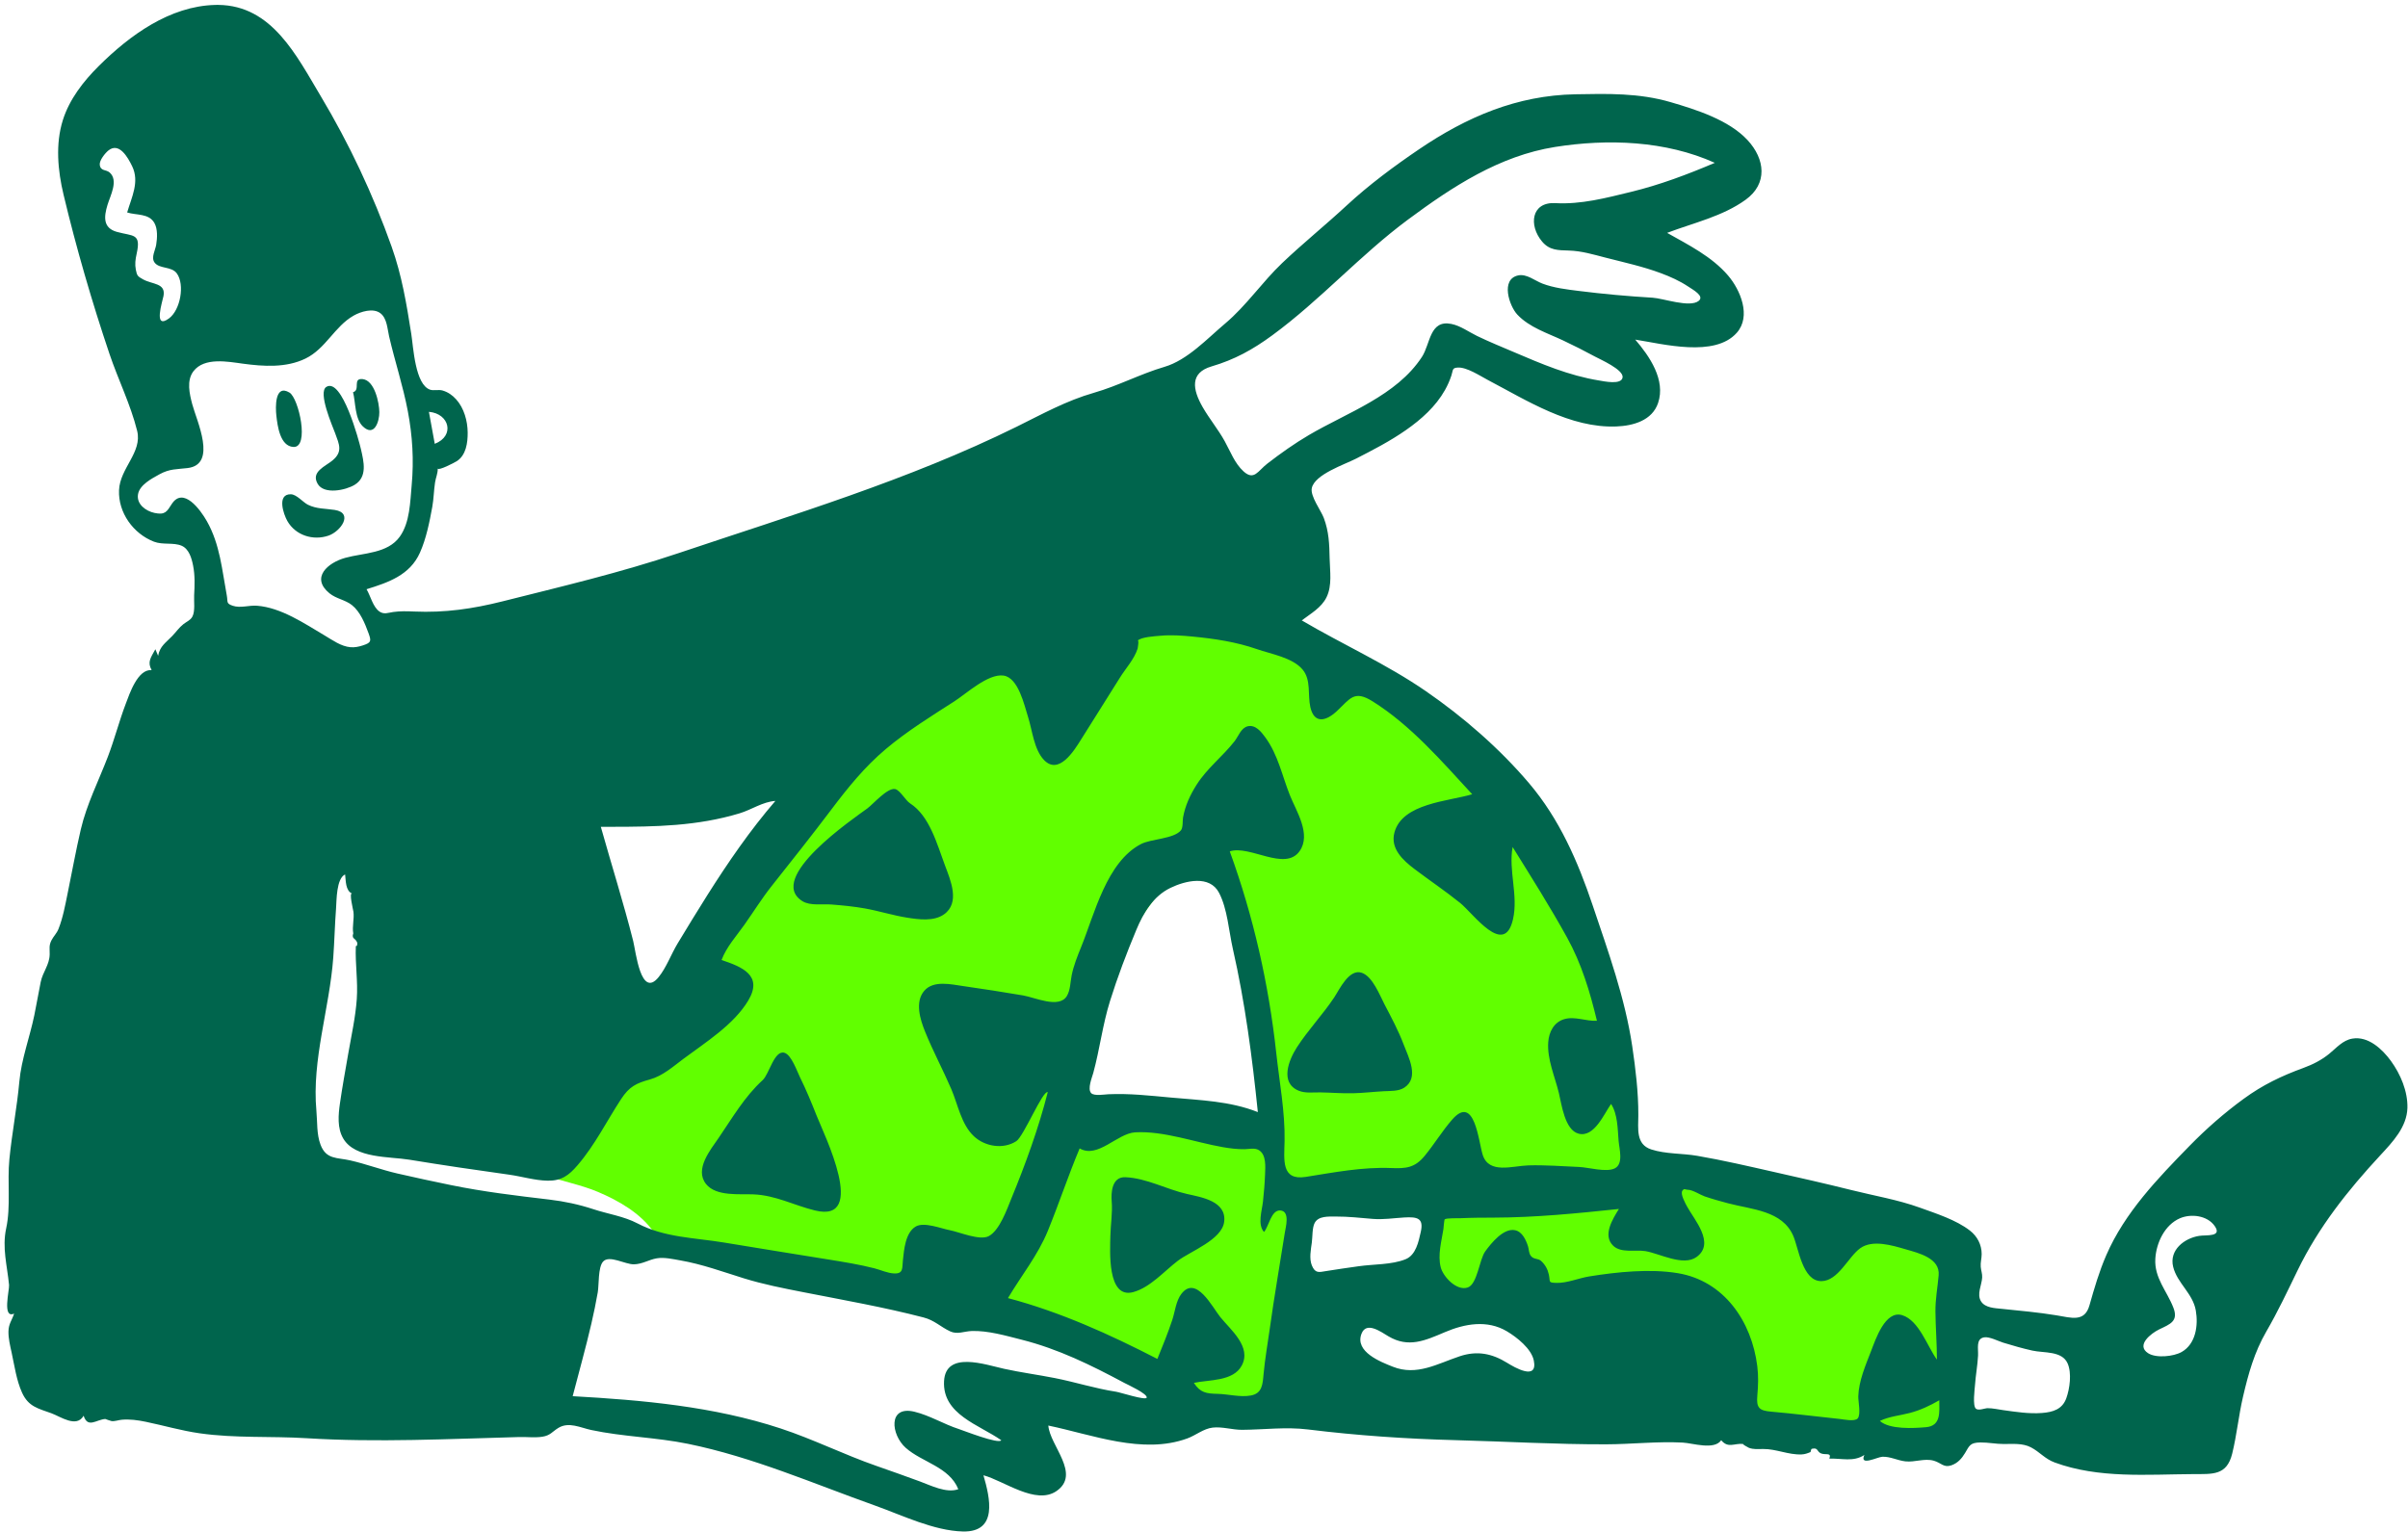 <?xml version="1.0" encoding="UTF-8"?> <svg xmlns="http://www.w3.org/2000/svg" width="399" height="254" viewBox="0 0 399 254" fill="none"> <path fill-rule="evenodd" clip-rule="evenodd" d="M195.765 102.162C179.817 100.896 164.602 106.829 151.855 116.077C135.426 127.997 121.502 145.043 112.077 163.005C111.074 163.776 110.087 164.567 109.106 165.365C103.86 169.631 98.735 174.137 94.192 179.153C91.656 181.953 85.004 188.761 87.892 193.055C88.505 193.967 89.511 194.49 90.52 194.851C93.346 195.861 96.293 196.373 99.08 197.555C102.521 199.014 106.089 201.057 108.294 204.172C108.921 205.058 109.084 206.103 109.927 206.493C110.821 206.907 112.506 206.746 113.483 206.841C115.447 207.034 117.411 207.226 119.376 207.418C123.99 207.87 128.814 207.919 133.328 209.032L154.094 214.151C158.341 215.198 163.223 215.775 167.251 217.496C173.262 220.064 178.996 223.825 184.747 226.924C187.528 228.422 190.309 229.921 193.091 231.419C194.449 232.151 195.378 232.161 196.97 232.283L208.456 233.165C210.309 233.307 211.198 234.052 211.441 232.201L215.522 201.088C215.606 200.448 215.581 197.278 216.107 196.895C216.436 196.655 218.37 197.171 218.727 197.215L223.941 197.853C227.695 198.312 231.45 198.771 235.205 199.23C235.509 199.267 237.197 199.248 237.387 199.496C237.609 199.788 237.187 201.461 237.149 201.821C236.751 205.6 236.352 209.379 235.954 213.158C235.907 213.596 235.374 215.629 235.655 215.988C235.85 216.238 237.265 216.268 237.552 216.315C241.174 216.905 244.796 217.496 248.418 218.086C251.012 218.509 254.401 218.488 256.854 219.461C258.262 220.021 259.655 221.45 260.871 222.344L278.536 235.321C281.215 237.289 284.826 236.788 288.089 237.036L325.725 239.899C325.694 238.729 325.662 237.559 325.631 236.388C325.465 230.19 325.3 223.992 325.135 217.794L324.918 209.687C324.904 209.174 325.109 207.672 324.774 207.293C324.327 206.79 322.332 206.572 321.712 206.388C319.635 205.774 317.558 205.161 315.481 204.547C309.387 202.746 303.294 200.945 297.201 199.145C291.178 197.365 285.157 195.585 279.135 193.806C277.074 193.197 275.014 192.588 272.953 191.979C272.478 191.838 270.815 191.651 270.484 191.249C270.067 190.743 270.254 188.583 270.187 187.941C269.86 184.81 269.394 181.692 268.826 178.595C264.732 156.258 255.163 133.569 237.421 118.667C225.692 108.816 210.981 103.37 195.765 102.162ZM192.953 146.956C194.532 145.105 197.184 142.086 199.973 142.587C202.24 142.995 203.475 145.8 204.265 147.666C207.441 155.162 208.426 163.755 209.414 171.767C210.034 176.794 210.532 181.844 210.851 186.899C199.538 186.03 188.224 185.161 176.911 184.292C177.445 180.693 177.873 177.061 178.516 173.479C178.838 171.684 179.729 170.067 180.491 168.409C183.899 160.991 187.619 153.209 192.953 146.956Z" fill="#61FF00"></path> <path fill-rule="evenodd" clip-rule="evenodd" d="M35.904 0.813L35.628 0.818C28.12 1.017 21.499 5.84 16.364 10.945C13.825 13.469 11.509 16.438 10.419 19.893C9.161 23.884 9.575 28.273 10.533 32.278C12.648 41.13 15.232 50.027 18.139 58.653C19.569 62.896 21.643 67.057 22.723 71.4C23.613 74.979 19.865 77.585 19.722 81.262C19.577 84.972 22.077 88.457 25.512 89.782C26.975 90.347 28.745 89.875 30.094 90.454C31.328 90.983 31.759 92.544 31.996 93.742C32.319 95.376 32.261 97.009 32.169 98.658C32.113 99.667 32.365 101.313 31.872 102.212C31.533 102.83 30.916 103.032 30.385 103.455C29.66 104.032 29.177 104.75 28.541 105.413C27.492 106.507 26.484 107.1 26.199 108.696C26.048 108.334 25.896 107.971 25.745 107.609C24.963 109.036 24.384 109.72 25.127 111.075C22.822 110.849 21.456 115.025 20.852 116.608C19.745 119.506 18.985 122.517 17.876 125.416C16.355 129.392 14.358 133.315 13.388 137.474C12.573 140.97 11.928 144.561 11.204 148.081C10.796 150.063 10.44 152.077 9.693 153.967C9.403 154.701 8.864 155.195 8.531 155.849C8.074 156.744 8.253 157.217 8.231 158.197C8.193 159.946 7.088 161.08 6.741 162.778C6.37 164.593 6.067 166.427 5.692 168.245C4.938 171.907 3.541 175.563 3.205 179.273C2.814 183.58 1.976 187.834 1.555 192.142C1.186 195.906 1.813 199.948 1.025 203.59C0.327 206.822 1.193 209.778 1.501 212.987C1.579 213.802 0.322 218.653 2.342 217.721C1.963 218.865 1.431 219.41 1.402 220.665C1.376 221.838 1.679 223.045 1.926 224.182C2.404 226.381 2.723 228.778 3.659 230.838C4.718 233.168 6.332 233.447 8.526 234.247C10.011 234.788 12.686 236.719 13.856 234.653C14.554 236.774 15.916 235.308 17.444 235.19C17.433 235.19 18.318 235.516 18.483 235.539C19.02 235.611 19.655 235.358 20.189 235.314C21.522 235.204 22.828 235.381 24.132 235.651C27.134 236.272 30.039 237.131 33.086 237.564C39.038 238.409 44.871 238.01 50.832 238.38C62.497 239.104 74.355 238.496 86.029 238.183C87.283 238.149 88.633 238.324 89.87 238.132C91.203 237.924 91.493 237.295 92.532 236.664C94.258 235.617 96.174 236.635 97.965 237.018C103.223 238.142 108.715 238.225 114.015 239.312C124.784 241.52 134.706 245.877 145.021 249.553C149.493 251.146 154.742 253.726 159.564 253.838C165.408 253.964 164.028 248.217 162.954 244.523C166.33 245.418 171.633 249.507 175.065 247.134C179.155 244.306 173.951 239.605 173.706 236.281C181.016 237.796 189.308 241.119 196.728 238.418C198.156 237.898 199.399 236.8 200.931 236.621C202.525 236.436 204.209 236.998 205.82 236.988C209.49 236.964 213.053 236.477 216.722 236.928C224.901 237.934 232.964 238.484 241.21 238.701C249.51 238.92 257.812 239.41 266.117 239.39C270.332 239.379 274.625 238.88 278.832 239.104C280.484 239.192 284.039 240.39 285.199 238.714C286.365 240.108 287.355 239.176 288.849 239.331C288.572 239.303 289.628 239.912 289.787 239.971C290.572 240.262 291.307 240.174 292.127 240.165C294.313 240.143 296.354 241.164 298.528 241.065C299.078 241.04 299.494 240.881 299.96 240.692C300.071 240.648 300.044 240.173 300.222 240.133C301.285 239.895 301.01 240.546 301.686 240.874C302.434 241.237 303.542 240.649 303.116 241.767C305.147 241.677 307.072 242.361 308.92 241.158C308.046 243.086 311.098 241.485 311.896 241.453C313.222 241.4 314.383 242.062 315.705 242.214C317.291 242.397 318.884 241.663 320.436 242.111C321.651 242.462 322.067 243.306 323.332 242.874C324.407 242.508 325.079 241.711 325.6 240.841C326.32 239.639 326.412 239.103 328.147 239.082C329.434 239.066 330.728 239.343 332.027 239.34C333.516 239.337 335.152 239.179 336.511 239.886C337.975 240.647 338.835 241.806 340.459 242.402C347.76 245.082 355.775 244.373 363.393 244.327C366.607 244.308 368.966 244.603 369.868 240.943C370.63 237.85 370.936 234.616 371.663 231.498C372.554 227.678 373.534 224.133 375.511 220.718C377.43 217.406 379.043 213.984 380.714 210.543C384.187 203.387 389.022 197.299 394.413 191.484C396.461 189.274 398.808 186.813 398.903 183.632C398.973 180.884 397.761 178.038 396.171 175.849C394.751 173.896 392.412 171.692 389.767 172.148C388.173 172.422 387.129 173.706 385.94 174.668C384.64 175.72 383.224 176.437 381.658 177.01C378.005 178.348 374.942 179.812 371.778 182.12C368.578 184.457 365.586 187.073 362.818 189.907C357.504 195.346 352.06 200.998 349.006 208.041C347.803 210.816 347.035 213.492 346.214 216.37C345.408 219.195 343.214 218.416 340.747 218.01C337.741 217.515 334.719 217.25 331.693 216.936C330.554 216.818 328.947 216.783 328.261 215.708C327.505 214.523 328.372 212.988 328.44 211.758C328.477 211.102 328.259 210.618 328.204 209.977C328.142 209.249 328.357 208.584 328.358 207.858C328.359 206.299 327.628 204.909 326.412 203.965C324.139 202.196 320.822 201.142 318.13 200.169C314.455 198.84 310.517 198.188 306.732 197.239C302.47 196.171 298.182 195.209 293.897 194.239C289.687 193.287 285.483 192.306 281.228 191.573C278.732 191.142 276.024 191.299 273.604 190.513C271.033 189.677 271.459 187.093 271.467 184.805C271.479 181.025 271.01 177.133 270.456 173.397C269.276 165.452 266.466 157.678 263.912 150.086C261.45 142.775 258.402 135.757 253.369 129.824C248.469 124.047 242.455 118.82 236.217 114.527C229.718 110.055 222.485 106.823 215.7 102.83C217.183 101.698 218.952 100.732 219.804 98.988C220.766 97.02 220.358 94.666 220.317 92.562C220.271 90.188 220.199 88.104 219.349 85.842C218.884 84.603 217.087 82.253 217.363 80.906C217.824 78.644 222.78 76.992 224.606 76.061C227.468 74.602 230.336 73.119 232.974 71.276C235.505 69.508 237.887 67.379 239.42 64.665C239.855 63.895 240.213 63.087 240.491 62.247C240.801 61.31 240.584 60.991 241.522 60.923C243.019 60.813 245.263 62.313 246.524 62.975C253.027 66.392 260.169 70.989 267.841 70.684C270.625 70.574 273.755 69.701 274.739 66.802C276.035 62.986 273.329 59.044 270.955 56.288C275.586 57.014 284.125 59.285 287.779 55.16C290.214 52.411 288.377 48.048 286.335 45.665C283.637 42.517 279.791 40.6 276.238 38.597C280.598 36.937 285.424 35.876 289.258 33.1C292.925 30.444 292.471 26.365 289.575 23.233C286.479 19.885 281.065 18.17 276.807 16.927C271.585 15.402 266.396 15.524 261.014 15.627C251.355 15.81 243.058 19.365 235.136 24.739C230.947 27.581 226.818 30.648 223.103 34.09C219.619 37.318 215.901 40.32 212.468 43.583C209.141 46.744 206.524 50.661 203.013 53.615C200.028 56.126 196.754 59.685 192.962 60.8C188.94 61.982 185.319 63.938 181.263 65.101C176.662 66.421 172.71 68.628 168.446 70.734C150.551 79.57 131.341 85.321 112.475 91.665C102.825 94.909 93.112 97.196 83.26 99.674C78.313 100.919 73.719 101.583 68.614 101.358C67.436 101.306 66.312 101.275 65.151 101.438C64.3 101.558 63.653 101.879 62.892 101.371C61.799 100.642 61.388 98.743 60.736 97.662C64.369 96.537 67.926 95.32 69.583 91.603C70.628 89.261 71.17 86.529 71.628 84.015C71.874 82.663 71.879 81.298 72.089 79.945C72.205 79.197 72.561 78.416 72.533 77.652C72.615 78.077 75.322 76.68 75.715 76.42C77.23 75.418 77.505 73.399 77.493 71.695C77.478 69.769 76.896 67.653 75.587 66.193C74.967 65.502 74.229 64.984 73.328 64.723C72.689 64.538 71.846 64.78 71.282 64.594C68.781 63.769 68.501 57.589 68.146 55.34C67.364 50.383 66.585 45.651 64.897 40.899C61.82 32.237 57.86 23.818 53.143 15.931C49.102 9.173 45.064 0.909 36.178 0.813H35.904ZM112.723 208.905C116.32 209.526 119.766 210.796 123.24 211.873C126.485 212.879 129.774 213.519 133.102 214.173C139.727 215.474 146.497 216.665 153.026 218.362C154.864 218.839 155.832 219.918 157.436 220.667C158.625 221.223 159.741 220.66 160.978 220.613C163.671 220.51 166.658 221.387 169.248 222.041C175.363 223.583 180.788 226.262 186.321 229.223C186.816 229.487 190.163 231.017 190.005 231.65C189.876 232.167 185.62 230.779 184.943 230.676C181.517 230.155 178.17 229.077 174.768 228.407C171.976 227.857 169.153 227.484 166.373 226.873C163.279 226.194 156.689 223.832 156.427 228.933C156.144 234.446 162.242 236.142 165.908 238.714C165.499 239.417 159.618 237.097 158.889 236.863C156.389 236.058 154.069 234.607 151.523 233.989C147.093 232.914 147.63 237.798 150.075 239.971C152.792 242.385 157.286 243.114 158.79 246.829C156.815 247.541 154.231 246.204 152.417 245.54C150.033 244.668 147.641 243.809 145.243 242.977C139.86 241.109 134.748 238.537 129.336 236.758C118.234 233.108 106.498 232.062 94.892 231.413C95.926 227.408 97.057 223.426 97.987 219.394C98.384 217.669 98.748 215.935 99.05 214.19C99.259 212.977 99.081 210.073 99.918 209.115C100.938 207.95 103.594 209.587 105.039 209.556C106.455 209.525 107.488 208.796 108.796 208.566C110.038 208.348 111.508 208.694 112.723 208.905ZM321.336 232.089C321.336 234.004 321.669 236.326 319.146 236.55C317.106 236.731 313.115 236.964 311.487 235.515C313.047 234.756 314.819 234.624 316.476 234.186C318.202 233.73 319.796 232.98 321.336 232.089ZM279.701 197.203C280.469 197.208 281.763 198.06 282.463 198.298C283.744 198.733 285.046 199.1 286.354 199.445C290.283 200.484 295.342 200.646 297.146 204.857C298.047 206.959 298.671 212.363 301.801 212.344C304.582 212.326 306.248 208.318 308.233 206.891C310.284 205.418 313.535 206.421 315.747 207.061C317.995 207.711 321.483 208.545 321.23 211.389C321.049 213.433 320.679 215.294 320.697 217.383C320.719 220.042 320.944 222.695 320.944 225.353C319.366 223.195 317.989 218.856 315.193 217.988C312.369 217.111 310.771 222.037 310.037 223.925C309.126 226.265 307.982 228.918 307.913 231.454C307.891 232.25 308.375 234.437 307.82 235.091C307.328 235.672 305.435 235.251 304.824 235.187C301.038 234.794 297.273 234.304 293.475 233.976C291.525 233.808 290.994 233.381 291.185 231.286C291.335 229.641 291.381 228.073 291.175 226.422C290.253 219.05 285.705 212.306 278.016 211.025C273.383 210.254 267.972 210.818 263.347 211.559C261.564 211.844 259.628 212.706 257.817 212.632C256.479 212.576 256.91 212.5 256.636 211.243C256.444 210.364 256.034 209.614 255.364 209.004C254.835 208.523 254.163 208.795 253.664 208.165C253.303 207.71 253.357 207.089 253.187 206.564C252.855 205.543 252.254 204.164 251.057 203.906C249.132 203.491 247.085 206.065 246.113 207.392C245.109 208.765 244.806 212.862 243.191 213.399C241.328 214.017 239.112 211.579 238.723 210.044C238.201 207.978 238.859 205.743 239.174 203.697C239.196 203.55 239.288 202.191 239.389 202.102C239.661 201.863 241.709 201.93 242.072 201.912C243.856 201.827 245.644 201.823 247.43 201.818C254.433 201.801 261.293 201.113 268.249 200.38C267.239 202.025 265.509 204.725 267.285 206.461C268.601 207.747 270.976 207.102 272.628 207.367C274.963 207.741 278.899 209.953 281.124 208.336C284.259 206.056 280.712 202.139 279.548 199.985C279.299 199.523 278.374 197.897 278.766 197.356C279.105 196.887 279.204 197.199 279.701 197.203ZM331.921 222.54C333.523 223.028 335.135 223.497 336.771 223.858C338.69 224.282 341.665 223.87 342.598 225.978C343.308 227.58 342.956 230.165 342.379 231.761C341.718 233.589 340.167 234.059 338.337 234.198C336.201 234.361 334.037 234.017 331.927 233.725C331.095 233.61 330.208 233.403 329.363 233.401C328.861 233.4 327.849 233.858 327.403 233.484C326.825 232.998 327.205 230.241 327.251 229.58C327.363 227.943 327.674 226.328 327.759 224.689C327.82 223.512 327.375 221.911 328.757 221.661C329.618 221.504 331.173 222.313 331.921 222.54ZM202.636 190.138C203.832 190.345 205.022 190.493 206.237 190.474C206.985 190.463 207.882 190.209 208.574 190.619C209.852 191.376 209.661 193.371 209.618 194.616C209.564 196.126 209.432 197.659 209.271 199.161C209.117 200.598 208.327 202.965 209.442 204.196C210.229 203.336 210.617 200.526 212.135 200.628C213.804 200.741 213.033 203.404 212.885 204.358C212.066 209.63 211.134 214.905 210.403 220.192C210.055 222.705 209.606 225.2 209.373 227.726C209.218 229.421 209.165 230.947 207.268 231.298C205.509 231.624 203.533 231.068 201.755 231.026C199.925 230.982 198.877 230.858 197.824 229.206C200.345 228.655 204.339 228.992 205.759 226.33C207.415 223.224 203.922 220.429 202.203 218.306C200.884 216.676 198.186 211.255 195.737 214.475C194.855 215.634 194.696 217.403 194.251 218.751C193.527 220.942 192.642 223.101 191.774 225.238C183.831 221.144 175.681 217.454 167.018 215.156C169.227 211.429 171.961 208.073 173.614 204.034C175.466 199.507 177 194.856 178.894 190.344C181.897 192.094 185.107 187.852 188.097 187.681C192.82 187.411 198.005 189.337 202.636 190.138ZM249.685 220.657C251.332 221.636 253.754 223.541 254.15 225.509C254.833 228.913 250.942 226.637 249.741 225.892C247.227 224.333 244.763 223.835 241.875 224.796C238.172 226.028 234.76 228.108 230.785 226.528C228.808 225.741 224.421 224.061 225.605 221.045C226.421 218.966 228.809 220.749 230.071 221.494C233.376 223.446 236.112 222.209 239.414 220.801C242.716 219.392 246.435 218.724 249.685 220.657ZM366.958 203.19C368.28 205.061 365.592 204.657 364.413 204.84C361.946 205.22 359.405 207.184 360.085 209.963C360.748 212.673 363.345 214.367 363.84 217.212C364.265 219.654 363.855 222.746 361.492 224.087C360.165 224.84 357.265 225.15 355.93 224.285C353.89 222.964 356.423 220.997 357.772 220.343C359.56 219.476 361.004 219.006 360.119 216.728C359.041 213.951 356.946 211.82 357.132 208.642C357.286 206.009 358.677 203.017 361.213 201.924C363.029 201.141 365.72 201.438 366.958 203.19ZM186.468 195.12C184.182 195.022 184.091 197.779 184.207 199.135C184.364 200.989 184.027 202.965 183.988 204.826C183.936 207.289 183.42 215.357 187.783 214.158C190.589 213.388 192.898 210.703 195.154 208.978C197.229 207.39 202.505 205.486 202.847 202.476C203.232 199.076 199.073 198.439 196.689 197.899C193.287 197.128 189.983 195.271 186.468 195.12ZM197.6 105.507C201.224 105.856 204.827 106.394 208.276 107.595C210.61 108.408 214.194 108.991 215.848 110.987C217.277 112.712 216.658 115.172 217.122 117.21C217.751 119.968 219.658 119.591 221.508 117.869C223.721 115.807 224.361 114.315 227.443 116.249C233.822 120.254 238.879 126.167 243.939 131.644C240.026 132.827 232.351 133.114 231.051 137.994C230.341 140.663 232.482 142.604 234.406 144.06C236.891 145.94 239.484 147.68 241.915 149.636C244.182 151.461 249.268 158.728 250.706 152.339C251.597 148.384 249.928 144.296 250.636 140.39C253.713 145.342 256.836 150.283 259.657 155.387C262.058 159.732 263.454 164.38 264.606 169.185C262.811 169.302 260.942 168.392 259.167 168.929C257.458 169.447 256.658 171.061 256.539 172.733C256.335 175.568 257.646 178.454 258.306 181.177C258.758 183.046 259.278 187.29 261.56 187.899C264.16 188.592 265.792 184.599 266.951 182.976C268.055 184.67 268.036 187.148 268.198 189.09C268.308 190.425 269.054 192.921 267.55 193.659C266.143 194.35 263.174 193.484 261.669 193.421C258.876 193.302 256.029 193.076 253.234 193.159C250.595 193.237 246.71 194.646 245.679 191.406C244.977 189.201 244.359 181.276 240.614 185.576C238.95 187.485 237.649 189.662 236.042 191.608C234.421 193.57 232.947 193.699 230.526 193.599C225.734 193.403 221.054 194.322 216.365 195.064C212.25 195.715 212.79 192.228 212.851 189.124C212.945 184.312 211.989 179.281 211.468 174.496C210.228 163.118 207.685 151.876 203.771 141.115C207.045 140.002 212.914 144.492 215.334 141.082C217.324 138.279 214.768 134.416 213.727 131.796C212.429 128.526 211.773 125.11 209.656 122.212C208.988 121.297 208.037 120.071 206.744 120.379C205.634 120.644 205.192 122.057 204.567 122.854C202.585 125.385 200.053 127.282 198.291 130.043C197.214 131.731 196.375 133.535 196.025 135.518C195.929 136.063 196.051 137.179 195.667 137.636C194.476 139.053 190.722 139.032 189.054 139.901C183.36 142.868 181.358 151.505 179.147 156.951C178.524 158.485 177.906 160.022 177.575 161.648C177.354 162.735 177.365 164.116 176.774 165.091C175.486 167.218 171.482 165.318 169.517 164.989C166.224 164.437 162.948 163.91 159.641 163.446C157.624 163.164 154.688 162.434 153.151 164.218C151.558 166.068 152.474 168.981 153.274 170.966C154.58 174.205 156.248 177.3 157.626 180.509C158.725 183.069 159.272 186.368 161.384 188.34C163.213 190.05 166.241 190.54 168.394 189.149C169.624 188.355 172.78 180.675 173.612 181.018C172.109 186.95 169.905 192.998 167.576 198.66C166.861 200.399 165.633 203.945 163.827 204.888C162.329 205.67 158.93 204.192 157.398 203.906C155.945 203.634 153.077 202.456 151.688 203.319C150.004 204.366 149.798 207.157 149.609 208.89C149.469 210.174 149.724 211.133 148.158 211.069C147.055 211.025 145.942 210.488 144.884 210.217C142.426 209.591 139.876 209.177 137.374 208.774C131.589 207.841 125.805 206.911 120.022 205.955C115.051 205.133 110.144 205.137 105.651 202.783C103.374 201.59 100.764 201.225 98.339 200.427C95.934 199.636 93.537 199.123 91.02 198.825C85.519 198.176 80.166 197.539 74.729 196.427C71.753 195.818 68.784 195.18 65.824 194.498C63.19 193.89 60.643 192.926 58.021 192.33C55.84 191.835 54.049 192.207 53.114 189.736C52.444 187.963 52.6 185.977 52.428 184.122C51.641 175.647 54.614 167.123 55.222 158.694C55.42 155.964 55.48 153.226 55.686 150.498C55.779 149.248 55.723 145.609 57.183 144.935C57.316 145.935 57.213 147.616 58.35 148.112C57.794 147.87 58.524 150.823 58.563 151.119C58.719 152.298 58.331 153.559 58.535 154.716C58.373 155.123 58.444 155.429 58.747 155.636C58.954 155.803 59.104 156.014 59.198 156.269C59.213 157.094 58.971 156.608 58.959 156.893C58.845 159.729 59.325 162.669 59.12 165.575C58.903 168.646 58.216 171.659 57.694 174.688C57.226 177.407 56.721 180.131 56.331 182.862C56.057 184.779 55.854 186.979 56.887 188.723C58.848 192.036 64.526 191.676 67.833 192.217C73.33 193.118 78.834 193.931 84.351 194.696C86.469 194.99 88.612 195.661 90.755 195.694C93.044 195.73 94.269 194.807 95.712 193.12C98.62 189.723 100.495 185.864 102.916 182.168C104.277 180.092 105.408 179.544 107.698 178.911C109.825 178.322 111.532 176.773 113.262 175.484C116.897 172.777 121.591 169.834 123.976 165.848C126.486 161.653 122.949 160.26 119.562 159.115C120.386 156.928 122.003 155.172 123.334 153.291C124.848 151.151 126.221 148.929 127.851 146.871C131.173 142.675 134.492 138.5 137.716 134.226C140.472 130.572 143.258 127.112 146.775 124.152C150.308 121.179 154.241 118.743 158.121 116.254C160.147 114.954 163.705 111.633 166.266 111.972C168.751 112.302 169.733 116.922 170.354 118.864C171.066 121.092 171.318 124.199 172.977 125.954C175.416 128.532 177.948 124.471 179.112 122.599C181.244 119.171 183.425 115.773 185.553 112.342C186.523 110.778 187.923 109.289 188.499 107.516C188.506 107.494 188.776 105.969 188.503 106.183L188.485 106.2L188.503 106.179C189.112 105.577 191.36 105.452 192.201 105.379L192.278 105.373C194.047 105.206 195.836 105.337 197.6 105.507ZM221.355 201.638C223.392 201.625 225.423 201.862 227.451 202.027C229.232 202.173 230.865 201.901 232.643 201.794C234.843 201.662 235.931 201.892 235.424 204.16C235.056 205.811 234.613 208.009 232.916 208.707C230.623 209.649 227.534 209.522 225.091 209.88C223.298 210.142 221.509 210.378 219.723 210.677C218.537 210.875 217.928 211.083 217.373 209.741C216.908 208.616 217.207 207.114 217.366 205.952C217.488 205.061 217.415 203.493 217.837 202.7C218.466 201.516 220.115 201.645 221.355 201.638ZM126.38 179.019C123.387 181.75 121.373 185.242 119.113 188.554C117.733 190.576 115.033 193.8 116.993 196.252C118.664 198.342 122.547 197.863 124.884 197.964C128.555 198.122 131.554 199.778 135.048 200.633C143.848 202.785 136.54 188.017 135.32 184.935C134.465 182.773 133.583 180.621 132.548 178.536C132.082 177.597 131.151 174.857 129.991 174.498C128.309 173.978 127.444 178.047 126.38 179.019ZM201.988 147.969C203.387 150.638 203.614 154.333 204.277 157.248C206.304 166.162 207.489 175.24 208.421 184.326C203.786 182.49 198.894 182.363 194 181.914C190.454 181.589 187.199 181.216 183.652 181.367C183.048 181.393 181.309 181.699 180.811 181.186C180.142 180.497 180.952 178.576 181.15 177.851C182.225 173.917 182.697 169.851 183.919 165.941C185.164 161.953 186.678 157.971 188.289 154.116C189.467 151.296 191.085 148.546 193.94 147.163C196.44 145.953 200.437 145.008 201.988 147.969ZM221.076 165.318C219.167 168.192 216.748 170.706 214.883 173.607C213.56 175.665 212.012 179.471 215.188 180.78C216.303 181.239 217.619 181.04 218.788 181.061C220.594 181.092 222.384 181.247 224.193 181.204C225.905 181.163 227.6 180.956 229.308 180.867C230.384 180.811 231.735 180.894 232.683 180.276C235.224 178.622 233.387 175.243 232.568 173.081C231.699 170.785 230.526 168.613 229.394 166.437C228.609 164.927 227.435 161.852 225.65 161.237C223.535 160.508 221.957 163.992 221.076 165.318ZM128.477 132.751C124.28 137.624 120.636 142.938 117.204 148.366C115.529 151.015 113.903 153.695 112.279 156.376C111.217 158.13 110.419 160.373 109.125 161.962C106.173 165.585 105.351 157.679 104.916 155.961C103.311 149.624 101.323 143.338 99.555 137.04L101.368 137.04C108.592 137.036 115.518 136.93 122.551 134.805C124.542 134.203 126.358 132.898 128.477 132.751ZM143.735 133.98C141.45 135.665 126.822 145.557 132.976 149.375C134.249 150.165 136.33 149.806 137.768 149.92C139.612 150.065 141.485 150.243 143.307 150.569C145.665 150.992 147.956 151.729 150.326 152.102C152.209 152.399 154.705 152.745 156.388 151.574C159.164 149.642 157.479 145.848 156.563 143.392C155.26 139.902 154.026 135.229 150.793 133.151C150.041 132.667 149.12 130.94 148.311 130.782C147.043 130.534 144.662 133.297 143.735 133.98ZM63.033 51.919C64.136 52.761 64.186 54.511 64.472 55.746C65.434 59.9 66.777 63.944 67.574 68.142C68.351 72.237 68.595 76.268 68.214 80.418C67.959 83.185 67.93 86.591 66.245 88.948C64.228 91.768 60.235 91.624 57.214 92.459C54.309 93.263 51.428 95.752 54.597 98.339C55.724 99.258 57.203 99.408 58.316 100.293C59.69 101.386 60.478 103.345 61.062 104.946C61.542 106.265 61.528 106.517 60.093 106.983C59.437 107.195 58.775 107.33 58.085 107.273C56.514 107.143 55.113 106.107 53.798 105.329C50.444 103.345 46.57 100.695 42.566 100.396C41.286 100.3 39.831 100.823 38.586 100.408C37.426 100.021 37.782 99.784 37.581 98.707C36.783 94.439 36.459 90.249 34.279 86.388C33.203 84.483 30.359 80.585 28.452 83.552C27.656 84.791 27.368 85.396 25.602 85.016C24.165 84.707 22.586 83.572 22.871 81.915C23.14 80.351 25.199 79.287 26.447 78.601C28.11 77.689 29.275 77.795 31.085 77.579C36.059 76.985 32.572 69.722 31.855 66.997C31.404 65.284 30.877 63.071 32.06 61.524C33.861 59.172 37.784 59.945 40.255 60.279C43.673 60.741 47.404 60.986 50.602 59.438C53.986 57.8 55.429 54.105 58.602 52.309C59.774 51.645 61.828 50.997 63.033 51.919ZM48.182 81.922C45.831 81.89 46.974 85.237 47.618 86.363C48.974 88.737 51.88 89.654 54.431 88.779C56.449 88.087 58.632 85.028 55.471 84.521C53.955 84.278 52.455 84.377 51.019 83.657C50.2 83.247 49.143 81.934 48.182 81.922ZM54.081 64.122C52.62 65.008 55.114 70.663 55.534 71.808C56.218 73.676 56.826 74.882 55.087 76.322C53.877 77.323 51.491 78.188 52.63 80.183C53.684 82.03 57.302 81.255 58.773 80.352C60.911 79.038 60.281 76.522 59.809 74.457C59.501 73.104 56.683 62.545 54.081 64.122ZM284.14 26.988C279.634 28.909 275.027 30.645 270.26 31.802C266.093 32.815 261.997 33.906 257.703 33.668C253.73 33.449 253.257 37.345 255.526 40.043C256.758 41.509 258.189 41.472 259.985 41.529C262.088 41.596 263.998 42.178 266.026 42.7C269.115 43.494 272.243 44.169 275.236 45.29C276.781 45.868 278.305 46.549 279.683 47.463C280.549 48.039 282.481 49.075 281.459 49.879C279.982 51.04 275.595 49.449 273.837 49.344C269.742 49.101 265.656 48.732 261.584 48.22C259.59 47.969 257.449 47.721 255.561 46.998C254.325 46.525 252.957 45.35 251.558 45.648C248.606 46.278 250.069 50.696 251.409 52.133C253.399 54.268 256.421 55.211 258.992 56.423C260.788 57.271 262.574 58.169 264.319 59.118C265.143 59.567 268.985 61.246 268.863 62.521C268.736 63.861 265.703 63.185 264.953 63.063C259.948 62.251 255.432 60.319 250.808 58.342C248.784 57.476 246.731 56.645 244.75 55.686C243.365 55.015 242.005 53.993 240.475 53.688C236.87 52.97 237.028 56.99 235.608 59.162C231.388 65.617 223.235 68.371 216.892 72.101C214.492 73.512 212.203 75.137 210.001 76.837C208.428 78.051 207.8 79.721 206.043 78.121C204.58 76.786 203.874 74.83 202.936 73.133C201.843 71.157 200.385 69.413 199.265 67.454C197.611 64.559 197.115 61.798 200.748 60.733C204.562 59.614 207.581 57.947 210.823 55.568C218.778 49.729 225.379 42.273 233.312 36.389C240.661 30.938 248.454 25.823 257.667 24.359C266.399 22.971 275.979 23.312 284.14 26.988ZM45.795 68.916C45.981 70.524 46.378 73.952 48.614 74.08C51.331 74.236 49.506 65.997 47.968 65.07C45.504 63.586 45.637 67.555 45.795 68.916ZM71.07 68.26C74.461 68.541 75.427 72.249 72.038 73.561L71.07 68.26ZM58.498 65.006C58.933 66.689 58.778 69.389 60.131 70.681C62.038 72.501 62.868 69.83 62.854 68.307C62.84 66.8 62.092 63.033 60.073 62.834C58.348 62.664 59.783 64.661 58.498 65.006ZM21.905 27.566C23.145 30.141 21.812 32.683 21.07 35.214C22.592 35.704 24.642 35.333 25.572 36.939C26.157 37.951 26.055 39.475 25.88 40.571C25.736 41.47 24.998 42.681 25.612 43.515C26.417 44.608 28.414 44.102 29.301 45.317C30.65 47.165 29.893 51.386 28.001 52.776C25.341 54.73 26.928 49.935 27.091 49.062C27.499 46.875 25.229 47.172 23.679 46.289C22.847 45.815 22.698 45.724 22.508 44.712C22.331 43.78 22.425 43.041 22.647 42.036C23.402 38.628 22.082 39.185 19.371 38.434C17.032 37.786 17.219 35.92 17.813 33.958C18.279 32.421 19.669 29.898 18.164 28.588C17.567 28.067 16.66 28.396 16.531 27.311C16.444 26.578 17.429 25.376 17.946 24.954C19.729 23.501 21.181 26.06 21.905 27.566Z" fill="#00654D"></path> </svg> 